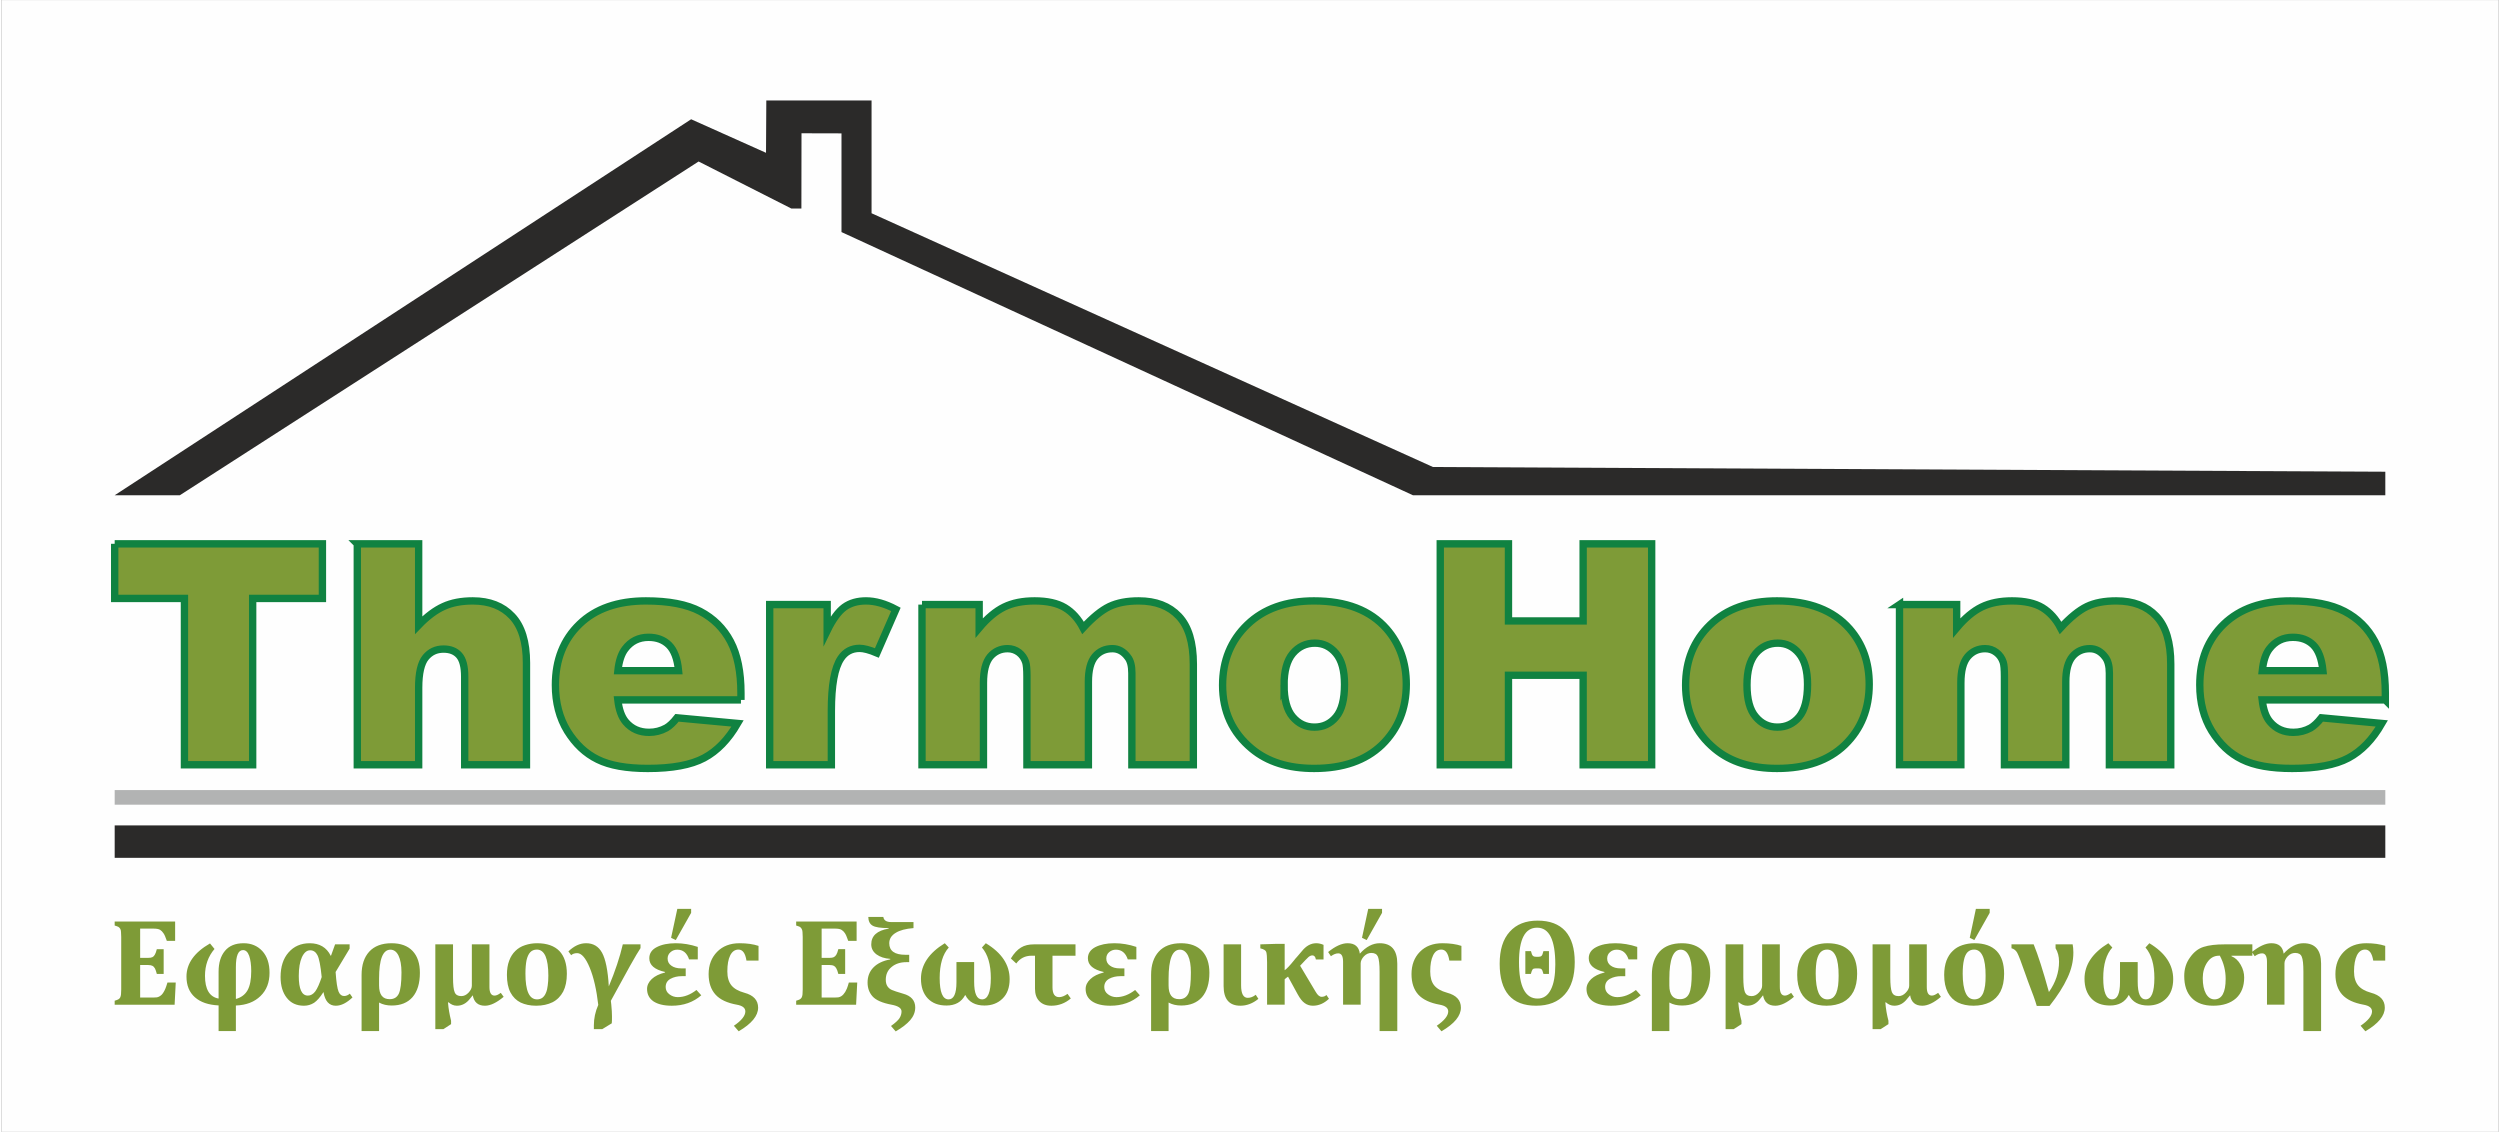 <?xml version="1.0" encoding="UTF-8"?>
<!-- Creator: CorelDRAW 2021.5 -->
<svg xmlns="http://www.w3.org/2000/svg" xmlns:xlink="http://www.w3.org/1999/xlink" xmlns:xodm="http://www.corel.com/coreldraw/odm/2003" xml:space="preserve" width="402px" height="182px" version="1.1" style="shape-rendering:geometricPrecision; text-rendering:geometricPrecision; image-rendering:optimizeQuality; fill-rule:evenodd; clip-rule:evenodd" viewBox="0 0 244.16 110.66">
 <rect x="0" y="0" width="244.16" height="110.66" fill="#808080" stroke="none"/>
 <defs>
  <style type="text/css">
   <![CDATA[
    .str0 {stroke:#FEFEFE;stroke-width:1.43;stroke-miterlimit:22.926}
    .str2 {stroke:#B2B3B3;stroke-width:1.43;stroke-miterlimit:22.926}
    .str1 {stroke:#108241;stroke-width:0.72;stroke-miterlimit:22.926}
    .fil3 {fill:none}
    .fil0 {fill:#FEFEFE}
    .fil2 {fill:#2B2A29}
    .fil1 {fill:#7E9B37;fill-rule:nonzero}
   ]]>
  </style>
 </defs>
 <g id="Layer_x0020_1">
  <g id="_1643590475152">
   <rect class="fil0 str0" x="0.72" y="0.72" width="242.72" height="109.23"></rect>
   <g>
    <path class="fil1" d="M16.99 90.1l0 1.89 -0.81 0c-0.13,-0.38 -0.24,-0.63 -0.34,-0.76 -0.09,-0.14 -0.2,-0.24 -0.32,-0.32 -0.13,-0.08 -0.35,-0.12 -0.65,-0.12l-1.3 0 0 2.86 0.78 0c0.18,0 0.32,-0.02 0.42,-0.07 0.1,-0.05 0.18,-0.13 0.24,-0.25 0.07,-0.11 0.13,-0.29 0.19,-0.53l0.67 0 0 2.42 -0.67 0c-0.06,-0.24 -0.12,-0.41 -0.18,-0.53 -0.07,-0.12 -0.15,-0.21 -0.25,-0.26 -0.09,-0.05 -0.23,-0.08 -0.42,-0.08l-0.78 0 0 3.18 1.29 0c0.14,0 0.26,-0.01 0.35,-0.02 0.1,-0.02 0.18,-0.05 0.26,-0.1 0.07,-0.04 0.15,-0.1 0.22,-0.17 0.07,-0.08 0.13,-0.16 0.18,-0.25 0.06,-0.09 0.11,-0.2 0.17,-0.34 0.06,-0.15 0.13,-0.34 0.2,-0.59l0.81 0 -0.11 2.17 -5.86 0 0 -0.39c0.15,-0.04 0.27,-0.09 0.35,-0.13 0.09,-0.05 0.15,-0.11 0.19,-0.19 0.04,-0.08 0.07,-0.19 0.08,-0.31 0.01,-0.13 0.02,-0.29 0.02,-0.47l0 -5.14c0,-0.19 -0.01,-0.35 -0.02,-0.47 0,-0.13 -0.03,-0.23 -0.07,-0.31 -0.04,-0.08 -0.11,-0.15 -0.19,-0.2 -0.09,-0.04 -0.2,-0.09 -0.36,-0.13l0 -0.39 5.91 0zm5.94 10.71l-1.69 0 0 -2.51c-1,-0.05 -1.77,-0.31 -2.32,-0.8 -0.55,-0.49 -0.82,-1.16 -0.82,-2.02 0,-1.28 0.77,-2.36 2.3,-3.24l0.44 0.54c-0.62,0.73 -0.93,1.6 -0.93,2.63 0,1.32 0.45,2.06 1.33,2.22l0 -2.64c0,-0.85 0.21,-1.53 0.62,-2.02 0.41,-0.5 1.02,-0.75 1.83,-0.75 0.75,0 1.36,0.26 1.83,0.77 0.47,0.52 0.7,1.22 0.7,2.12 0,0.94 -0.29,1.7 -0.88,2.27 -0.59,0.58 -1.39,0.89 -2.41,0.93l0 2.5zm0 -3.14c0.52,-0.14 0.9,-0.43 1.14,-0.85 0.24,-0.43 0.36,-1.05 0.36,-1.87 0,-0.62 -0.07,-1.12 -0.2,-1.5 -0.14,-0.38 -0.34,-0.56 -0.6,-0.56 -0.47,0 -0.7,0.55 -0.7,1.66l0 3.12zm9.3 -4.23l0.4 -1.11 1.42 0 0 0.42 -1.37 2.28c0.07,1 0.17,1.64 0.29,1.92 0.12,0.29 0.3,0.43 0.54,0.43 0.2,0 0.39,-0.08 0.56,-0.23l0.26 0.37c-0.57,0.54 -1.11,0.81 -1.63,0.81 -0.65,0 -1.05,-0.44 -1.2,-1.32l-0.02 0c-0.31,0.49 -0.61,0.83 -0.9,1.03 -0.3,0.19 -0.63,0.29 -0.99,0.29 -0.73,0 -1.29,-0.26 -1.69,-0.78 -0.4,-0.51 -0.6,-1.19 -0.6,-2.03 0,-1.01 0.26,-1.81 0.78,-2.4 0.52,-0.6 1.21,-0.9 2.07,-0.9 0.96,0 1.65,0.41 2.05,1.22l0.03 0zm-0.91 2.09c-0.11,-1.12 -0.25,-1.83 -0.42,-2.15 -0.16,-0.31 -0.4,-0.47 -0.71,-0.47 -0.33,0 -0.6,0.23 -0.81,0.69 -0.2,0.45 -0.3,1.06 -0.3,1.82 0,1.28 0.29,1.92 0.89,1.92 0.28,0 0.52,-0.14 0.73,-0.42 0.2,-0.28 0.41,-0.75 0.62,-1.39zm5.61 2.49l0 2.79 -1.71 0 0 -5.49c0,-0.98 0.25,-1.73 0.75,-2.28 0.5,-0.54 1.22,-0.82 2.18,-0.82 0.9,0 1.59,0.26 2.06,0.76 0.48,0.51 0.71,1.22 0.71,2.13 0,1.03 -0.24,1.82 -0.72,2.38 -0.48,0.55 -1.16,0.82 -2.03,0.82 -0.47,0 -0.88,-0.09 -1.24,-0.29zm0 -2.34l0 0.67c0,0.9 0.35,1.34 1.04,1.34 0.42,0 0.72,-0.18 0.89,-0.54 0.17,-0.36 0.26,-1.05 0.26,-2.07 0,-0.71 -0.1,-1.26 -0.29,-1.65 -0.19,-0.39 -0.46,-0.58 -0.79,-0.58 -0.74,0 -1.11,0.94 -1.11,2.83zm5.5 -3.35l1.73 0 0 3.21c0,0.73 0.05,1.22 0.16,1.47 0.1,0.25 0.32,0.38 0.64,0.38 0.27,0 0.5,-0.11 0.72,-0.34 0.21,-0.23 0.32,-0.45 0.32,-0.68l0 -4.04 1.72 0 0 4.17c0,0.56 0.17,0.84 0.5,0.84 0.17,0 0.37,-0.09 0.61,-0.27l0.28 0.39c-0.69,0.58 -1.3,0.87 -1.83,0.87 -0.67,0 -1.07,-0.34 -1.19,-1.02 -0.08,0.1 -0.17,0.21 -0.26,0.32 -0.36,0.47 -0.79,0.7 -1.29,0.7 -0.31,0 -0.58,-0.12 -0.82,-0.34l-0.05 0.03c0.04,0.57 0.15,1.17 0.3,1.78l0 0.33 -0.75 0.49 -0.79 0 0 -8.29zm9.86 6c-0.59,0 -1.09,-0.11 -1.52,-0.31 -0.42,-0.21 -0.75,-0.53 -0.99,-0.98 -0.24,-0.46 -0.35,-1.03 -0.35,-1.72 0,-0.54 0.07,-1 0.22,-1.39 0.14,-0.39 0.35,-0.71 0.61,-0.96 0.26,-0.26 0.57,-0.44 0.94,-0.56 0.36,-0.12 0.76,-0.19 1.18,-0.19 0.96,0 1.69,0.26 2.18,0.76 0.48,0.51 0.73,1.25 0.73,2.23 0,0.69 -0.12,1.27 -0.36,1.74 -0.25,0.46 -0.59,0.81 -1.04,1.04 -0.45,0.22 -0.98,0.34 -1.6,0.34zm-1.05 -3.14c0,0.84 0.09,1.47 0.28,1.89 0.19,0.42 0.47,0.63 0.86,0.63 0.21,0 0.38,-0.06 0.52,-0.16 0.14,-0.11 0.26,-0.27 0.34,-0.47 0.09,-0.2 0.15,-0.45 0.18,-0.73 0.04,-0.28 0.06,-0.6 0.06,-0.96 0,-0.85 -0.1,-1.49 -0.28,-1.91 -0.19,-0.42 -0.47,-0.64 -0.84,-0.64 -0.27,0 -0.49,0.09 -0.65,0.26 -0.16,0.17 -0.28,0.43 -0.36,0.77 -0.07,0.34 -0.11,0.78 -0.11,1.32zm8.15 1.25c0.63,-1.5 1.08,-2.87 1.37,-4.11l1.73 0 0 0.37c-0.4,0.59 -1.36,2.31 -2.9,5.15 0.01,0.1 0.02,0.21 0.04,0.34 0.05,0.49 0.07,0.87 0.07,1.15l0 0.16c0,0.2 0,0.38 -0.02,0.55l-0.93 0.57 -0.82 0 0 -0.38c0,-0.66 0.14,-1.33 0.43,-1.99 -0.17,-1.49 -0.45,-2.71 -0.84,-3.65 -0.39,-0.94 -0.8,-1.41 -1.22,-1.41 -0.26,0 -0.45,0.07 -0.59,0.2l-0.27 -0.37c0.55,-0.53 1.12,-0.8 1.73,-0.8 0.7,0 1.22,0.31 1.56,0.93 0.34,0.62 0.57,1.71 0.66,3.29zm5.5 -1.41c-1.03,-0.23 -1.54,-0.67 -1.54,-1.34 0,-0.47 0.24,-0.84 0.73,-1.09 0.48,-0.25 1.1,-0.38 1.86,-0.38 0.71,0 1.43,0.12 2.15,0.36l0 1.22 -0.85 0c-0.21,-0.63 -0.59,-0.95 -1.15,-0.95 -0.26,0 -0.48,0.08 -0.66,0.24 -0.19,0.16 -0.29,0.37 -0.29,0.63 0,0.29 0.12,0.52 0.36,0.69 0.24,0.18 0.57,0.27 0.98,0.27l0.43 0 0 0.76 -0.39 0c-0.42,0 -0.79,0.09 -1.1,0.26 -0.32,0.18 -0.47,0.45 -0.47,0.8 0,0.29 0.12,0.53 0.36,0.71 0.23,0.18 0.51,0.28 0.82,0.28 0.63,0 1.24,-0.24 1.83,-0.7l0.47 0.52c-0.78,0.68 -1.74,1.02 -2.88,1.02 -0.78,0 -1.38,-0.15 -1.8,-0.43 -0.41,-0.29 -0.62,-0.69 -0.62,-1.21 0,-0.36 0.16,-0.68 0.46,-0.97 0.31,-0.29 0.74,-0.5 1.3,-0.64l0 -0.05zm2.55 -5.78l-1.5 2.66 -0.46 -0.22 0.61 -2.83 1.35 0 0 0.39zm5.41 4.67c-0.11,-0.72 -0.37,-1.08 -0.78,-1.08 -0.35,0 -0.62,0.19 -0.81,0.57 -0.19,0.38 -0.28,0.9 -0.28,1.57 0,0.59 0.14,1.04 0.4,1.36 0.26,0.32 0.68,0.56 1.26,0.72 0.9,0.24 1.35,0.73 1.35,1.46 0,0.8 -0.64,1.57 -1.9,2.31l-0.47 -0.54c0.75,-0.51 1.12,-0.98 1.12,-1.4 0,-0.34 -0.27,-0.56 -0.83,-0.66 -0.95,-0.17 -1.65,-0.5 -2.09,-0.99 -0.44,-0.49 -0.67,-1.16 -0.67,-2 0,-0.89 0.28,-1.62 0.83,-2.18 0.55,-0.56 1.28,-0.84 2.2,-0.84 0.72,0 1.34,0.09 1.85,0.26l0 1.44 -1.18 0zm10.77 -3.82l0 1.89 -0.82 0c-0.13,-0.38 -0.24,-0.63 -0.33,-0.76 -0.09,-0.14 -0.2,-0.24 -0.33,-0.32 -0.12,-0.08 -0.34,-0.12 -0.65,-0.12l-1.29 0 0 2.86 0.78 0c0.18,0 0.31,-0.02 0.41,-0.07 0.1,-0.05 0.18,-0.13 0.25,-0.25 0.07,-0.11 0.13,-0.29 0.19,-0.53l0.67 0 0 2.42 -0.67 0c-0.06,-0.24 -0.12,-0.41 -0.19,-0.53 -0.06,-0.12 -0.15,-0.21 -0.24,-0.26 -0.09,-0.05 -0.23,-0.08 -0.42,-0.08l-0.78 0 0 3.18 1.29 0c0.14,0 0.25,-0.01 0.35,-0.02 0.09,-0.02 0.18,-0.05 0.26,-0.1 0.07,-0.04 0.14,-0.1 0.21,-0.17 0.07,-0.08 0.13,-0.16 0.19,-0.25 0.05,-0.09 0.11,-0.2 0.17,-0.34 0.06,-0.15 0.12,-0.34 0.19,-0.59l0.82 0 -0.11 2.17 -5.86 0 0 -0.39c0.15,-0.04 0.26,-0.09 0.35,-0.13 0.08,-0.05 0.15,-0.11 0.19,-0.19 0.04,-0.08 0.07,-0.19 0.08,-0.31 0.01,-0.13 0.02,-0.29 0.02,-0.47l0 -5.14c0,-0.19 -0.01,-0.35 -0.02,-0.47 -0.01,-0.13 -0.03,-0.23 -0.08,-0.31 -0.04,-0.08 -0.1,-0.15 -0.18,-0.2 -0.09,-0.04 -0.21,-0.09 -0.36,-0.13l0 -0.39 5.91 0zm3.13 0.64c-0.77,0 -1.3,-0.08 -1.57,-0.24 -0.27,-0.16 -0.41,-0.44 -0.42,-0.85l1.47 0c0.05,0.33 0.3,0.5 0.76,0.5l2.19 0 0 0.59c-0.75,0.06 -1.34,0.21 -1.75,0.47 -0.41,0.25 -0.62,0.59 -0.62,1.01 0,0.75 0.53,1.13 1.58,1.13l0.37 0 0 0.72 -0.28 0c-0.58,0 -1.07,0.16 -1.44,0.47 -0.38,0.31 -0.57,0.73 -0.57,1.25 0,0.27 0.06,0.49 0.17,0.65 0.11,0.16 0.26,0.28 0.43,0.35 0.18,0.08 0.54,0.2 1.09,0.36 0.79,0.21 1.19,0.67 1.19,1.35 0,0.45 -0.17,0.87 -0.49,1.24 -0.33,0.38 -0.8,0.74 -1.42,1.1l-0.46 -0.53c0.42,-0.3 0.7,-0.56 0.83,-0.76 0.13,-0.21 0.2,-0.43 0.2,-0.66 0,-0.32 -0.32,-0.54 -0.97,-0.66 -0.91,-0.17 -1.53,-0.44 -1.86,-0.81 -0.33,-0.37 -0.49,-0.82 -0.49,-1.36 0,-0.59 0.19,-1.08 0.57,-1.47 0.38,-0.39 0.93,-0.66 1.65,-0.79l0 -0.05c-0.56,-0.04 -1.01,-0.19 -1.35,-0.44 -0.34,-0.26 -0.51,-0.58 -0.51,-0.98 0,-0.84 0.57,-1.35 1.7,-1.54l0 -0.05zm7.5 6.55l-0.02 0c-0.36,0.68 -0.97,1.02 -1.82,1.02 -0.79,0 -1.4,-0.23 -1.84,-0.7 -0.44,-0.47 -0.66,-1.11 -0.66,-1.92 0,-1.36 0.78,-2.52 2.33,-3.47l0.39 0.42c-0.59,0.65 -0.89,1.64 -0.89,2.98 0,1.39 0.29,2.09 0.87,2.09 0.51,0 0.77,-0.56 0.77,-1.67l0 -1.98 1.73 0 0 1.93c0,1.15 0.26,1.72 0.77,1.72 0.57,0 0.86,-0.7 0.86,-2.09 0,-1.32 -0.29,-2.31 -0.87,-2.98l0.38 -0.42c1.56,0.94 2.33,2.11 2.33,3.51 0,0.81 -0.23,1.45 -0.69,1.9 -0.47,0.46 -1.06,0.68 -1.77,0.68 -0.9,0 -1.53,-0.34 -1.87,-1.02zm8.52 -3.85l0 3.08c0,0.64 0.21,0.97 0.65,0.97 0.25,0 0.53,-0.11 0.82,-0.32l0.32 0.45c-0.55,0.47 -1.19,0.71 -1.9,0.71 -0.5,0 -0.89,-0.15 -1.17,-0.44 -0.29,-0.29 -0.43,-0.7 -0.43,-1.22l0 -3.23 -0.33 0c-0.64,0 -1.14,0.26 -1.5,0.76l-0.53 -0.49c0.31,-0.51 0.64,-0.86 0.99,-1.07 0.34,-0.21 0.76,-0.31 1.26,-0.31l4.07 0 0 1.11 -2.25 0zm5 1.59c-1.02,-0.23 -1.54,-0.67 -1.54,-1.34 0,-0.47 0.25,-0.84 0.73,-1.09 0.49,-0.25 1.11,-0.38 1.86,-0.38 0.72,0 1.43,0.12 2.15,0.36l0 1.22 -0.84 0c-0.21,-0.63 -0.6,-0.95 -1.16,-0.95 -0.25,0 -0.47,0.08 -0.66,0.24 -0.19,0.16 -0.28,0.37 -0.28,0.63 0,0.29 0.12,0.52 0.36,0.69 0.23,0.18 0.56,0.27 0.98,0.27l0.43 0 0 0.76 -0.39 0c-0.43,0 -0.8,0.09 -1.11,0.26 -0.31,0.18 -0.47,0.45 -0.47,0.8 0,0.29 0.12,0.53 0.36,0.71 0.24,0.18 0.51,0.28 0.83,0.28 0.62,0 1.23,-0.24 1.83,-0.7l0.46 0.52c-0.78,0.68 -1.74,1.02 -2.88,1.02 -0.78,0 -1.38,-0.15 -1.79,-0.43 -0.42,-0.29 -0.63,-0.69 -0.63,-1.21 0,-0.36 0.16,-0.68 0.47,-0.97 0.3,-0.29 0.74,-0.5 1.29,-0.64l0 -0.05zm6.35 2.99l0 2.79 -1.71 0 0 -5.49c0,-0.98 0.25,-1.73 0.75,-2.28 0.49,-0.54 1.22,-0.82 2.18,-0.82 0.9,0 1.58,0.26 2.06,0.76 0.47,0.51 0.71,1.22 0.71,2.13 0,1.03 -0.24,1.82 -0.72,2.38 -0.49,0.55 -1.17,0.82 -2.04,0.82 -0.46,0 -0.87,-0.09 -1.23,-0.29zm0 -2.34l0 0.67c0,0.9 0.34,1.34 1.04,1.34 0.42,0 0.71,-0.18 0.89,-0.54 0.17,-0.36 0.25,-1.05 0.25,-2.07 0,-0.71 -0.09,-1.26 -0.28,-1.65 -0.2,-0.39 -0.46,-0.58 -0.79,-0.58 -0.74,0 -1.11,0.94 -1.11,2.83zm5.38 -3.35l1.71 0 0 4.01c0,0.81 0.22,1.22 0.65,1.22 0.27,0 0.53,-0.1 0.78,-0.3l0.26 0.4c-0.54,0.44 -1.12,0.67 -1.76,0.67 -1.09,0 -1.64,-0.64 -1.64,-1.92l0 -4.08zm4.25 5.9l0 -4.16c0,-0.49 -0.03,-0.82 -0.08,-0.99 -0.05,-0.16 -0.24,-0.28 -0.58,-0.36l0 -0.39 1.62 -0.05 0.76 0 0 2.58c0.19,-0.12 0.5,-0.45 0.92,-0.97 0.1,-0.13 0.19,-0.24 0.28,-0.33 0.18,-0.2 0.33,-0.39 0.47,-0.55 0.42,-0.53 0.89,-0.79 1.42,-0.79 0.24,0 0.48,0.06 0.71,0.16l0 1.43 -0.75 0c-0.04,-0.27 -0.16,-0.4 -0.34,-0.4 -0.12,0 -0.25,0.05 -0.38,0.16 -0.13,0.11 -0.4,0.4 -0.82,0.85l1.52 2.55c0.19,0.33 0.39,0.49 0.58,0.49 0.2,0 0.36,-0.06 0.47,-0.18l0.25 0.37c-0.47,0.45 -1,0.68 -1.57,0.68 -0.31,0 -0.58,-0.09 -0.81,-0.26 -0.24,-0.17 -0.46,-0.46 -0.68,-0.86l-0.94 -1.72c-0.03,0.01 -0.14,0.09 -0.33,0.25l0 2.49 -1.72 0zm9.07 -4.99c0.61,-0.68 1.26,-1.02 1.94,-1.02 1.14,0 1.72,0.67 1.72,1.99l0 6.6 -1.73 0 0 -5.8c0,-0.73 -0.06,-1.22 -0.16,-1.47 -0.11,-0.25 -0.32,-0.37 -0.65,-0.37 -0.27,0 -0.51,0.11 -0.72,0.33 -0.21,0.23 -0.32,0.46 -0.32,0.69l0 4.04 -1.72 0 0 -4.2c0,-0.54 -0.15,-0.82 -0.47,-0.82 -0.23,0 -0.47,0.1 -0.72,0.28l-0.27 -0.41c0.7,-0.57 1.34,-0.86 1.9,-0.86 0.71,0 1.11,0.34 1.2,1.02zm2.17 -3.99l-1.5 2.66 -0.46 -0.22 0.61 -2.83 1.35 0 0 0.39zm6.58 4.67c-0.11,-0.72 -0.37,-1.08 -0.78,-1.08 -0.36,0 -0.63,0.19 -0.81,0.57 -0.19,0.38 -0.28,0.9 -0.28,1.57 0,0.59 0.13,1.04 0.39,1.36 0.26,0.32 0.68,0.56 1.26,0.72 0.9,0.24 1.35,0.73 1.35,1.46 0,0.8 -0.63,1.57 -1.9,2.31l-0.46 -0.54c0.74,-0.51 1.12,-0.98 1.12,-1.4 0,-0.34 -0.28,-0.56 -0.83,-0.66 -0.95,-0.17 -1.65,-0.5 -2.1,-0.99 -0.44,-0.49 -0.66,-1.16 -0.66,-2 0,-0.89 0.27,-1.62 0.82,-2.18 0.55,-0.56 1.29,-0.84 2.21,-0.84 0.72,0 1.34,0.09 1.85,0.26l0 1.44 -1.18 0zm8.48 4.41c-2.37,0 -3.56,-1.37 -3.56,-4.1 0,-1.36 0.32,-2.4 0.98,-3.13 0.65,-0.73 1.56,-1.09 2.73,-1.09 1.19,0 2.09,0.34 2.71,1.02 0.61,0.69 0.92,1.7 0.92,3.03 0,1.38 -0.32,2.44 -0.98,3.17 -0.65,0.73 -1.58,1.1 -2.8,1.1zm0.1 -7.63c-1.18,0 -1.77,1.12 -1.77,3.37 0,2.38 0.61,3.56 1.82,3.56 0.57,0 1,-0.29 1.29,-0.87 0.3,-0.58 0.44,-1.4 0.44,-2.46 0,-2.4 -0.59,-3.6 -1.78,-3.6zm0.62 4.52c-0.06,-0.24 -0.12,-0.39 -0.18,-0.45 -0.06,-0.06 -0.16,-0.09 -0.3,-0.09l-0.28 0c-0.14,0 -0.24,0.03 -0.3,0.1 -0.05,0.07 -0.11,0.21 -0.17,0.44l-0.54 0 0 -2.23 0.55 0c0.06,0.25 0.12,0.4 0.19,0.46 0.07,0.07 0.18,0.1 0.34,0.1l0.17 0c0.15,0 0.26,-0.03 0.33,-0.09 0.07,-0.06 0.13,-0.21 0.19,-0.47l0.54 0 0 2.23 -0.54 0zm5.97 -0.19c-1.03,-0.23 -1.54,-0.67 -1.54,-1.34 0,-0.47 0.24,-0.84 0.73,-1.09 0.48,-0.25 1.1,-0.38 1.86,-0.38 0.71,0 1.43,0.12 2.15,0.36l0 1.22 -0.85 0c-0.21,-0.63 -0.59,-0.95 -1.15,-0.95 -0.26,0 -0.48,0.08 -0.66,0.24 -0.19,0.16 -0.28,0.37 -0.28,0.63 0,0.29 0.12,0.52 0.35,0.69 0.24,0.18 0.57,0.27 0.99,0.27l0.43 0 0 0.76 -0.4 0c-0.42,0 -0.79,0.09 -1.1,0.26 -0.32,0.18 -0.47,0.45 -0.47,0.8 0,0.29 0.12,0.53 0.36,0.71 0.23,0.18 0.51,0.28 0.82,0.28 0.63,0 1.24,-0.24 1.83,-0.7l0.47 0.52c-0.78,0.68 -1.74,1.02 -2.88,1.02 -0.78,0 -1.38,-0.15 -1.8,-0.43 -0.41,-0.29 -0.62,-0.69 -0.62,-1.21 0,-0.36 0.16,-0.68 0.46,-0.97 0.31,-0.29 0.74,-0.5 1.3,-0.64l0 -0.05zm6.34 2.99l0 2.79 -1.71 0 0 -5.49c0,-0.98 0.25,-1.73 0.75,-2.28 0.5,-0.54 1.23,-0.82 2.19,-0.82 0.89,0 1.58,0.26 2.06,0.76 0.47,0.51 0.71,1.22 0.71,2.13 0,1.03 -0.24,1.82 -0.73,2.38 -0.48,0.55 -1.16,0.82 -2.03,0.82 -0.47,0 -0.88,-0.09 -1.24,-0.29zm0 -2.34l0 0.67c0,0.9 0.35,1.34 1.04,1.34 0.42,0 0.72,-0.18 0.89,-0.54 0.18,-0.36 0.26,-1.05 0.26,-2.07 0,-0.71 -0.09,-1.26 -0.29,-1.65 -0.19,-0.39 -0.45,-0.58 -0.79,-0.58 -0.73,0 -1.11,0.94 -1.11,2.83zm5.5 -3.35l1.73 0 0 3.21c0,0.73 0.06,1.22 0.16,1.47 0.11,0.25 0.32,0.38 0.65,0.38 0.26,0 0.5,-0.11 0.71,-0.34 0.22,-0.23 0.32,-0.45 0.32,-0.68l0 -4.04 1.73 0 0 4.17c0,0.56 0.16,0.84 0.5,0.84 0.16,0 0.36,-0.09 0.61,-0.27l0.27 0.39c-0.68,0.58 -1.29,0.87 -1.82,0.87 -0.68,0 -1.08,-0.34 -1.2,-1.02 -0.08,0.1 -0.17,0.21 -0.26,0.32 -0.35,0.47 -0.78,0.7 -1.28,0.7 -0.31,0 -0.58,-0.12 -0.83,-0.34l-0.05 0.03c0.05,0.57 0.15,1.17 0.31,1.78l0 0.33 -0.76 0.49 -0.79 0 0 -8.29zm9.86 6c-0.58,0 -1.09,-0.11 -1.51,-0.31 -0.42,-0.21 -0.75,-0.53 -0.99,-0.98 -0.24,-0.46 -0.36,-1.03 -0.36,-1.72 0,-0.54 0.07,-1 0.22,-1.39 0.15,-0.39 0.35,-0.71 0.61,-0.96 0.27,-0.26 0.58,-0.44 0.94,-0.56 0.37,-0.12 0.76,-0.19 1.19,-0.19 0.96,0 1.68,0.26 2.17,0.76 0.49,0.51 0.73,1.25 0.73,2.23 0,0.69 -0.12,1.27 -0.36,1.74 -0.24,0.46 -0.59,0.81 -1.04,1.04 -0.45,0.22 -0.98,0.34 -1.6,0.34zm-1.05 -3.14c0,0.84 0.1,1.47 0.28,1.89 0.19,0.42 0.48,0.63 0.86,0.63 0.21,0 0.39,-0.06 0.53,-0.16 0.14,-0.11 0.25,-0.27 0.34,-0.47 0.08,-0.2 0.14,-0.45 0.18,-0.73 0.03,-0.28 0.05,-0.6 0.05,-0.96 0,-0.85 -0.09,-1.49 -0.28,-1.91 -0.19,-0.42 -0.47,-0.64 -0.84,-0.64 -0.27,0 -0.48,0.09 -0.65,0.26 -0.16,0.17 -0.28,0.43 -0.36,0.77 -0.07,0.34 -0.11,0.78 -0.11,1.32zm5.56 -2.86l1.73 0 0 3.21c0,0.73 0.06,1.22 0.16,1.47 0.11,0.25 0.32,0.38 0.65,0.38 0.26,0 0.5,-0.11 0.71,-0.34 0.22,-0.23 0.33,-0.45 0.33,-0.68l0 -4.04 1.72 0 0 4.17c0,0.56 0.16,0.84 0.5,0.84 0.16,0 0.36,-0.09 0.61,-0.27l0.27 0.39c-0.68,0.58 -1.29,0.87 -1.82,0.87 -0.68,0 -1.08,-0.34 -1.19,-1.02 -0.09,0.1 -0.18,0.21 -0.27,0.32 -0.35,0.47 -0.78,0.7 -1.28,0.7 -0.31,0 -0.58,-0.12 -0.83,-0.34l-0.04 0.03c0.04,0.57 0.14,1.17 0.3,1.78l0 0.33 -0.76 0.49 -0.79 0 0 -8.29zm9.86 6c-0.58,0 -1.09,-0.11 -1.51,-0.31 -0.42,-0.21 -0.75,-0.53 -0.99,-0.98 -0.24,-0.46 -0.36,-1.03 -0.36,-1.72 0,-0.54 0.08,-1 0.22,-1.39 0.15,-0.39 0.35,-0.71 0.62,-0.96 0.26,-0.26 0.57,-0.44 0.93,-0.56 0.37,-0.12 0.76,-0.19 1.19,-0.19 0.96,0 1.68,0.26 2.17,0.76 0.49,0.51 0.73,1.25 0.73,2.23 0,0.69 -0.12,1.27 -0.36,1.74 -0.24,0.46 -0.59,0.81 -1.04,1.04 -0.45,0.22 -0.98,0.34 -1.6,0.34zm-1.05 -3.14c0,0.84 0.1,1.47 0.29,1.89 0.18,0.42 0.47,0.63 0.85,0.63 0.21,0 0.39,-0.06 0.53,-0.16 0.14,-0.11 0.25,-0.27 0.34,-0.47 0.08,-0.2 0.14,-0.45 0.18,-0.73 0.04,-0.28 0.05,-0.6 0.05,-0.96 0,-0.85 -0.09,-1.49 -0.28,-1.91 -0.19,-0.42 -0.47,-0.64 -0.84,-0.64 -0.27,0 -0.48,0.09 -0.65,0.26 -0.16,0.17 -0.28,0.43 -0.35,0.77 -0.08,0.34 -0.12,0.78 -0.12,1.32zm2.64 -5.94l-1.5 2.66 -0.45 -0.22 0.6 -2.83 1.35 0 0 0.39zm5.85 9.1l-1.25 0c-0.12,-0.43 -0.4,-1.24 -0.86,-2.41 -0.09,-0.26 -0.19,-0.51 -0.27,-0.76 -0.39,-1.12 -0.65,-1.8 -0.78,-2.03 -0.13,-0.23 -0.31,-0.37 -0.56,-0.44l0 -0.38 2.17 0c0.42,1.03 0.92,2.58 1.49,4.66 0.66,-0.94 0.99,-1.93 0.99,-2.97 0,-0.51 -0.12,-0.95 -0.34,-1.31l0 -0.38 1.67 0c0.04,0.2 0.07,0.47 0.07,0.8 0,0.83 -0.19,1.66 -0.58,2.48 -0.38,0.83 -0.96,1.74 -1.75,2.74zm7.76 -1.06l-0.02 0c-0.36,0.68 -0.97,1.02 -1.82,1.02 -0.79,0 -1.41,-0.23 -1.84,-0.7 -0.44,-0.47 -0.66,-1.11 -0.66,-1.92 0,-1.36 0.78,-2.52 2.33,-3.47l0.39 0.42c-0.59,0.65 -0.89,1.64 -0.89,2.98 0,1.39 0.29,2.09 0.87,2.09 0.51,0 0.77,-0.56 0.77,-1.67l0 -1.98 1.73 0 0 1.93c0,1.15 0.26,1.72 0.77,1.72 0.57,0 0.86,-0.7 0.86,-2.09 0,-1.32 -0.29,-2.31 -0.87,-2.98l0.38 -0.42c1.56,0.94 2.33,2.11 2.33,3.51 0,0.81 -0.23,1.45 -0.69,1.9 -0.47,0.46 -1.06,0.68 -1.77,0.68 -0.9,0 -1.53,-0.34 -1.87,-1.02zm12.07 -3.85l-2.04 0 0 0.05c0.37,0.15 0.67,0.43 0.9,0.84 0.23,0.4 0.34,0.81 0.34,1.24 0,0.86 -0.26,1.54 -0.79,2.03 -0.54,0.48 -1.28,0.73 -2.24,0.73 -0.9,0 -1.6,-0.25 -2.09,-0.75 -0.5,-0.51 -0.74,-1.22 -0.74,-2.16 0,-0.68 0.18,-1.28 0.56,-1.8 0.37,-0.53 0.81,-0.88 1.33,-1.04 0.52,-0.17 1.22,-0.25 2.1,-0.25l2.67 0 0 1.11zm-3.27 0c-0.47,0 -0.85,0.22 -1.14,0.65 -0.29,0.43 -0.44,0.95 -0.44,1.54 0,0.65 0.11,1.16 0.31,1.52 0.21,0.37 0.49,0.56 0.83,0.56 0.73,0 1.1,-0.67 1.1,-2.01 0,-0.8 -0.19,-1.55 -0.57,-2.26l-0.09 0zm6.33 -0.2c0.61,-0.68 1.26,-1.02 1.94,-1.02 1.15,0 1.72,0.67 1.72,1.99l0 6.6 -1.73 0 0 -5.8c0,-0.73 -0.05,-1.22 -0.16,-1.47 -0.1,-0.25 -0.32,-0.37 -0.65,-0.37 -0.27,0 -0.51,0.11 -0.72,0.33 -0.21,0.23 -0.32,0.46 -0.32,0.69l0 4.04 -1.71 0 0 -4.2c0,-0.54 -0.16,-0.82 -0.48,-0.82 -0.23,0 -0.47,0.1 -0.72,0.28l-0.27 -0.41c0.71,-0.57 1.34,-0.86 1.9,-0.86 0.71,0 1.11,0.34 1.2,1.02zm8.76 0.68c-0.12,-0.72 -0.38,-1.08 -0.79,-1.08 -0.35,0 -0.62,0.19 -0.81,0.57 -0.18,0.38 -0.28,0.9 -0.28,1.57 0,0.59 0.14,1.04 0.4,1.36 0.26,0.32 0.68,0.56 1.25,0.72 0.91,0.24 1.36,0.73 1.36,1.46 0,0.8 -0.64,1.57 -1.9,2.31l-0.47 -0.54c0.75,-0.51 1.12,-0.98 1.12,-1.4 0,-0.34 -0.27,-0.56 -0.83,-0.66 -0.95,-0.17 -1.65,-0.5 -2.09,-0.99 -0.44,-0.49 -0.66,-1.16 -0.66,-2 0,-0.89 0.27,-1.62 0.82,-2.18 0.55,-0.56 1.28,-0.84 2.2,-0.84 0.72,0 1.34,0.09 1.85,0.26l0 1.44 -1.17 0z"></path>
    <path class="fil1 str1" d="M11.08 53.17l20.31 0 0 5.34 -6.82 0 0 16.26 -6.67 0 0 -16.26 -6.82 0 0 -5.34zm23.72 0l6 0 0 7.95c0.82,-0.85 1.63,-1.46 2.43,-1.82 0.8,-0.37 1.76,-0.55 2.86,-0.55 1.63,0 2.91,0.5 3.84,1.49 0.94,0.99 1.41,2.52 1.41,4.57l0 9.96 -6.04 0 0 -8.61c0,-0.99 -0.18,-1.68 -0.54,-2.09 -0.36,-0.41 -0.87,-0.61 -1.53,-0.61 -0.72,0 -1.3,0.27 -1.75,0.82 -0.45,0.55 -0.68,1.54 -0.68,2.97l0 7.52 -6 0 0 -21.6zm37.51 15.26l-12.04 0c0.11,0.96 0.37,1.68 0.78,2.16 0.58,0.68 1.34,1.01 2.28,1.01 0.59,0 1.15,-0.14 1.68,-0.43 0.33,-0.19 0.68,-0.52 1.05,-0.99l5.92 0.55c-0.91,1.57 -2,2.7 -3.28,3.38 -1.28,0.68 -3.11,1.02 -5.5,1.02 -2.08,0 -3.71,-0.29 -4.9,-0.88 -1.19,-0.58 -2.17,-1.51 -2.96,-2.78 -0.78,-1.28 -1.17,-2.78 -1.17,-4.5 0,-2.45 0.79,-4.44 2.36,-5.95 1.56,-1.51 3.73,-2.27 6.49,-2.27 2.24,0 4.01,0.34 5.3,1.02 1.3,0.68 2.29,1.66 2.97,2.95 0.68,1.29 1.02,2.97 1.02,5.04l0 0.67zm-6.1 -2.86c-0.11,-1.17 -0.43,-2 -0.94,-2.51 -0.51,-0.5 -1.17,-0.75 -2,-0.75 -0.95,0 -1.72,0.38 -2.29,1.14 -0.36,0.47 -0.6,1.18 -0.7,2.12l5.93 0zm8.91 -6.46l5.62 0 0 2.55c0.54,-1.11 1.1,-1.87 1.67,-2.29 0.58,-0.42 1.29,-0.62 2.13,-0.62 0.89,0 1.87,0.27 2.92,0.83l-1.86 4.26c-0.71,-0.3 -1.28,-0.45 -1.69,-0.45 -0.78,0 -1.4,0.33 -1.83,0.98 -0.62,0.92 -0.93,2.63 -0.93,5.14l0 5.26 -6.03 0 0 -15.66zm14.89 0l5.59 0 0 2.28c0.81,-0.96 1.62,-1.64 2.44,-2.04 0.82,-0.4 1.81,-0.6 2.98,-0.6 1.24,0 2.23,0.22 2.96,0.66 0.73,0.44 1.32,1.1 1.78,1.98 0.94,-1.02 1.8,-1.72 2.57,-2.09 0.78,-0.37 1.73,-0.55 2.87,-0.55 1.67,0 2.98,0.5 3.92,1.5 0.94,0.99 1.42,2.56 1.42,4.68l0 9.84 -6.01 0 0 -8.95c0,-0.71 -0.13,-1.24 -0.41,-1.58 -0.4,-0.54 -0.9,-0.82 -1.49,-0.82 -0.71,0 -1.28,0.26 -1.71,0.77 -0.43,0.52 -0.64,1.34 -0.64,2.47l0 8.11 -6.01 0 0 -8.63c0,-0.69 -0.04,-1.16 -0.12,-1.4 -0.13,-0.39 -0.35,-0.71 -0.66,-0.95 -0.32,-0.24 -0.69,-0.37 -1.11,-0.37 -0.69,0 -1.26,0.27 -1.7,0.78 -0.44,0.53 -0.66,1.38 -0.66,2.57l0 8 -6.01 0 0 -15.66zm29.39 7.88c0,-2.4 0.81,-4.37 2.42,-5.92 1.61,-1.55 3.78,-2.32 6.51,-2.32 3.14,0 5.5,0.91 7.1,2.73 1.28,1.47 1.93,3.27 1.93,5.42 0,2.41 -0.8,4.38 -2.39,5.93 -1.6,1.53 -3.8,2.3 -6.62,2.3 -2.51,0 -4.54,-0.63 -6.09,-1.92 -1.91,-1.58 -2.86,-3.66 -2.86,-6.22zm6.01 -0.01c0,1.4 0.28,2.44 0.84,3.1 0.57,0.67 1.27,1.01 2.13,1.01 0.86,0 1.56,-0.33 2.11,-0.99 0.56,-0.66 0.83,-1.72 0.83,-3.18 0,-1.36 -0.27,-2.37 -0.83,-3.04 -0.56,-0.67 -1.25,-1 -2.07,-1 -0.87,0 -1.59,0.34 -2.16,1.01 -0.57,0.68 -0.85,1.71 -0.85,3.09zm15.27 -13.81l6.67 0 0 7.54 7.3 0 0 -7.54 6.7 0 0 21.6 -6.7 0 0 -8.75 -7.3 0 0 8.75 -6.67 0 0 -21.6zm23.99 13.82c0,-2.4 0.8,-4.37 2.41,-5.92 1.61,-1.55 3.78,-2.32 6.52,-2.32 3.13,0 5.5,0.91 7.1,2.73 1.28,1.47 1.92,3.27 1.92,5.42 0,2.41 -0.79,4.38 -2.39,5.93 -1.59,1.53 -3.8,2.3 -6.62,2.3 -2.51,0 -4.54,-0.63 -6.09,-1.92 -1.9,-1.58 -2.85,-3.66 -2.85,-6.22zm6 -0.01c0,1.4 0.28,2.44 0.85,3.1 0.56,0.67 1.26,1.01 2.12,1.01 0.86,0 1.56,-0.33 2.12,-0.99 0.55,-0.66 0.83,-1.72 0.83,-3.18 0,-1.36 -0.28,-2.37 -0.84,-3.04 -0.56,-0.67 -1.25,-1 -2.07,-1 -0.87,0 -1.59,0.34 -2.16,1.01 -0.57,0.68 -0.85,1.71 -0.85,3.09zm14.91 -7.87l5.59 0 0 2.28c0.81,-0.96 1.62,-1.64 2.44,-2.04 0.82,-0.4 1.81,-0.6 2.97,-0.6 1.25,0 2.24,0.22 2.97,0.66 0.72,0.44 1.32,1.1 1.78,1.98 0.94,-1.02 1.8,-1.72 2.57,-2.09 0.77,-0.37 1.73,-0.55 2.87,-0.55 1.67,0 2.98,0.5 3.92,1.5 0.94,0.99 1.41,2.56 1.41,4.68l0 9.84 -6 0 0 -8.95c0,-0.71 -0.14,-1.24 -0.41,-1.58 -0.4,-0.54 -0.9,-0.82 -1.5,-0.82 -0.7,0 -1.27,0.26 -1.7,0.77 -0.43,0.52 -0.65,1.34 -0.65,2.47l0 8.11 -6 0 0 -8.63c0,-0.69 -0.04,-1.16 -0.12,-1.4 -0.13,-0.39 -0.35,-0.71 -0.67,-0.95 -0.31,-0.24 -0.68,-0.37 -1.1,-0.37 -0.69,0 -1.26,0.27 -1.7,0.78 -0.45,0.53 -0.67,1.38 -0.67,2.57l0 8 -6 0 0 -15.66zm47.5 9.32l-12.04 0c0.11,0.96 0.36,1.68 0.78,2.16 0.58,0.68 1.34,1.01 2.27,1.01 0.6,0 1.16,-0.14 1.69,-0.43 0.32,-0.19 0.68,-0.52 1.05,-0.99l5.91 0.55c-0.9,1.57 -1.99,2.7 -3.27,3.38 -1.28,0.68 -3.11,1.02 -5.5,1.02 -2.08,0 -3.71,-0.29 -4.9,-0.88 -1.19,-0.58 -2.17,-1.51 -2.96,-2.78 -0.78,-1.28 -1.17,-2.78 -1.17,-4.5 0,-2.45 0.78,-4.44 2.35,-5.95 1.57,-1.51 3.74,-2.27 6.5,-2.27 2.24,0 4,0.34 5.3,1.02 1.3,0.68 2.29,1.66 2.97,2.95 0.68,1.29 1.02,2.97 1.02,5.04l0 0.67zm-6.1 -2.86c-0.12,-1.17 -0.43,-2 -0.94,-2.51 -0.51,-0.5 -1.17,-0.75 -2,-0.75 -0.96,0 -1.72,0.38 -2.3,1.14 -0.36,0.47 -0.59,1.18 -0.69,2.12l5.93 0z"></path>
    <polygon class="fil2" points="11.08,80.7 233.08,80.7 233.08,83.87 11.08,83.87 "></polygon>
    <line class="fil3 str2" x1="233.08" y1="77.96" x2="11.08" y2="77.96"></line>
    <polygon class="fil2" points="11.08,48.42 67.44,11.66 74.76,14.94 74.79,9.82 85.08,9.82 85.08,20.85 139.97,45.66 233.08,46.12 233.08,48.42 138.01,48.42 82.14,22.69 82.14,13.04 78.23,13.03 78.22,20.39 77.24,20.39 68.17,15.79 17.45,48.42 11.08,48.42 "></polygon>
   </g>
  </g>
 </g>
</svg>

